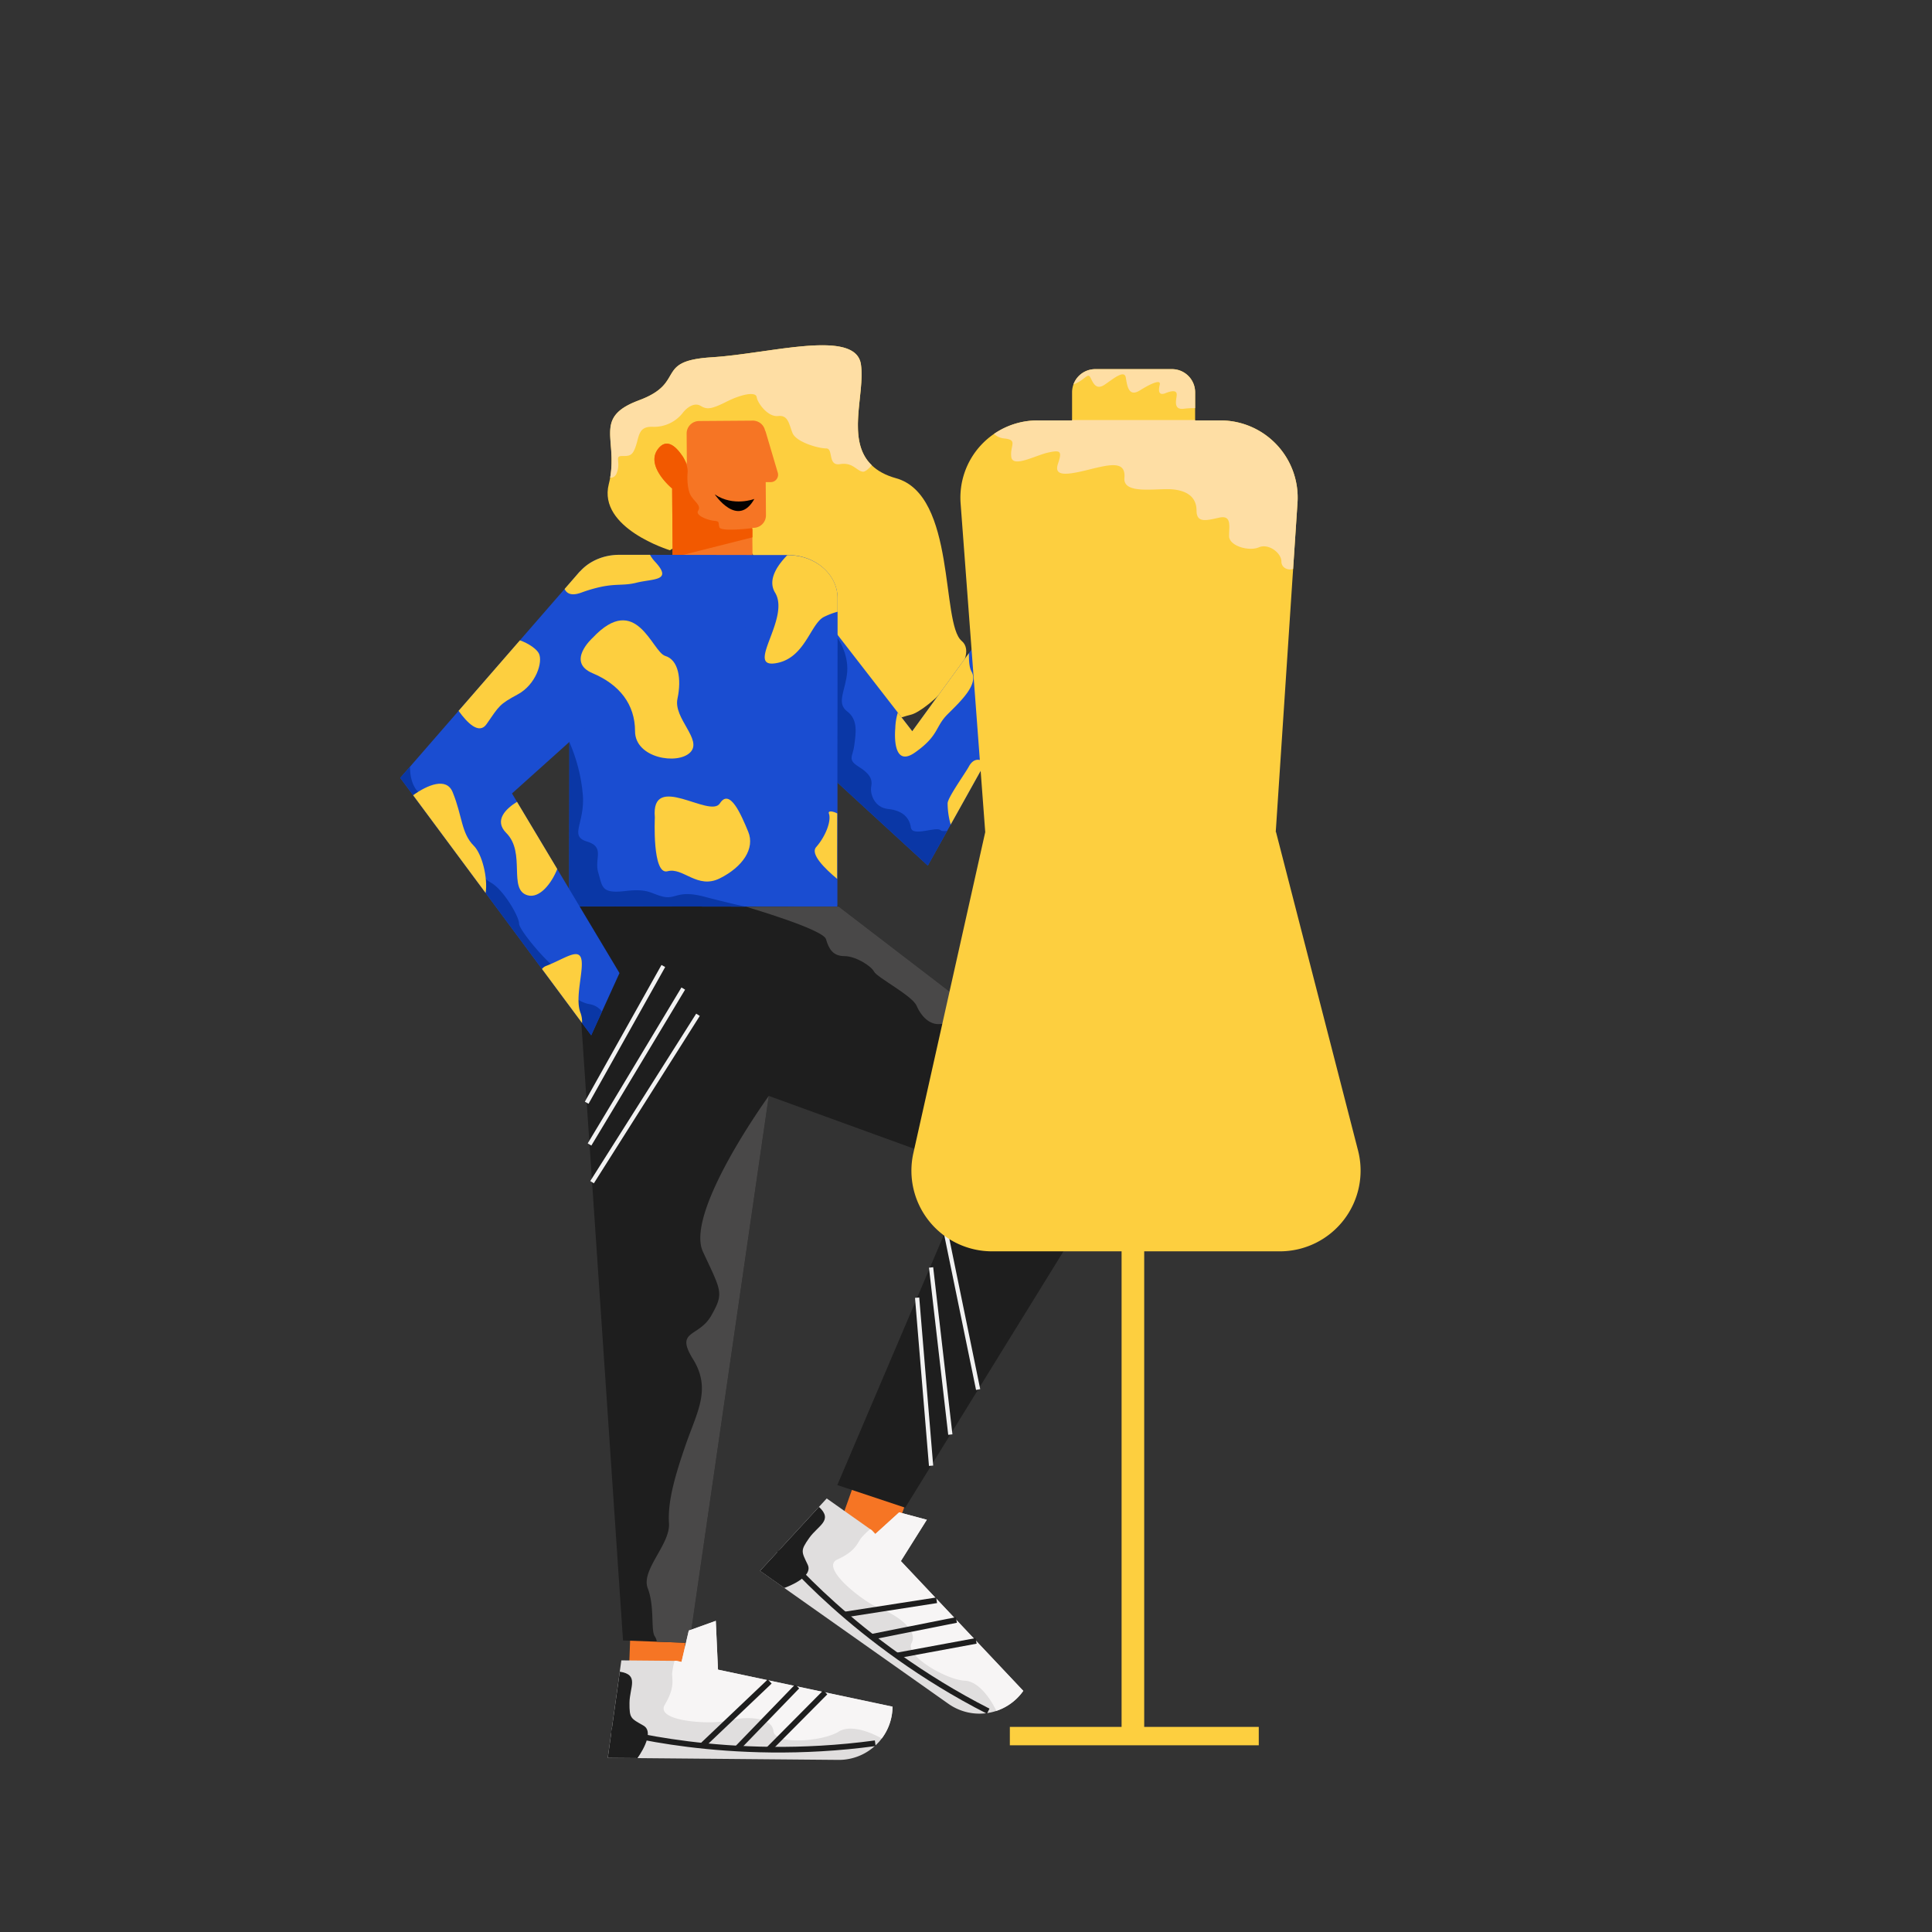 <svg id="Capa_1" data-name="Capa 1" xmlns="http://www.w3.org/2000/svg" viewBox="0 0 1366 1366"><rect x="0" y="0" width="1366" height="1366" fill="#333333" stroke="none"/><title>Mesa de trabajo 44</title><path d="M679.9,453.12c14.7,12.41-24.21,49.64-36.09,52.27s-60.29,24.28-67.26-17.11-62.13-124.83-62.13-124.83l-40.75,25.6s-51.15-15.54-43.24-46.76c.4-1.55.72-3.07,1-4.54,5-28.21-11.66-42.85,20.42-54.75,33.77-12.52,10.34-27.88,51.37-30.39s101.71-20.48,105.49,5c3.1,20.9-10.83,53.75,7.74,71.44,4,3.83,9.56,7,17.14,9.09C676.13,350.07,665.2,440.71,679.9,453.12Z" fill="#fdcf3f"/><path d="M475.22,345.39l.36,48.4h1.52l54.95-.41-.1-13.45,0-5.55V373.2h.86a8.84,8.84,0,0,0,8.75-8.88l-.17-23.45,3.59,0a5.19,5.19,0,0,0,4.94-6.67l-8.8-29.73-.11.35a8.85,8.85,0,0,0-8.77-7.42l-38,.28a8.84,8.84,0,0,0-8.76,8.89l.15,21.51c-.08-.18-.76-1.62-1.89-3.53-.53-.92-1.18-1.95-1.9-3a.78.78,0,0,1-.14-.2c-4-5.64-10.35-11.66-16.31-4.1C455.74,329.39,475.22,345.39,475.22,345.39Z" fill="#f67524"/><path d="M475.22,345.39l.36,48.4h1.52L532,379.92l0-5.55-.33-.94s-22.19,2.79-23.07-.71.38-4.1-3.72-4.49-13.54-3.71-11.27-7.15-2.11-6.05-4.88-10.21-2.95-12.7-2.56-16.8c.28-2.89-.94-6.69-2.4-9.55a16.14,16.14,0,0,0-1.9-3,.78.78,0,0,1-.14-.2c-4-5.64-10.35-11.66-16.31-4.1C455.74,329.39,475.22,345.39,475.22,345.39Z" fill="#f25900"/><path d="M608.69,257.57c3.1,20.9-10.83,53.75,7.74,71.44-2.49,2.68-4.82,4.62-6.26,4.5-4.46-.36-7.08-6.85-16.17-5.35s-4.48-11.13-9.87-11.11-21.18-4.41-23.79-10.9-3-12.81-10.25-12-14.5-9.25-15.07-13.34-10.59-2.2-21.35,3.21-13.91,5.61-18.19,3-9.47.58-13,5.23a25.71,25.71,0,0,1-21,9.52c-9.84-.35-9.45,6-11.85,13.39s-4.62,7.26-10,7.27-.36,4.46-3.68,12.26a4.58,4.58,0,0,1-4.58,3.09c5-28.21-11.66-42.85,20.42-54.75,33.77-12.52,10.34-27.88,51.37-30.39S604.91,232.13,608.69,257.57Z" fill="#fedea4"/><path d="M533.37,352.76s-14.74,5.74-28-3.21C505.37,349.55,521.59,373.77,533.37,352.76Z" fill="#040101"/><rect x="419.21" y="1120.8" width="93" height="39" transform="translate(1622.26 716.55) rotate(92.09)" fill="#f67524"/><path d="M565,627.08,543.58,774.85v0l-46,317.05-10.11,69.69-23.05-.84-23.92-.88L404.13,621.2Z" fill="#1e1e1e"/><rect x="578.55" y="1028.1" width="93" height="39" transform="translate(-571.46 1285.3) rotate(-70.41)" fill="#f67524"/><path d="M635.73,1069.29l-16.85,15.31-2.49-2.64-31.86-22.5-47.15,51.18,133.16,94a38,38,0,0,0,53-9.13l-86.56-91.77,18.35-29.22Z" fill="#e0dede"/><path d="M554.51,1122.74s21-7.19,16.56-16.47-5.28-9.85,1.06-18.84,17.18-12.35,6.93-22l-41.68,45.24Z" fill="#1e1e1e"/><path d="M635.73,1069.29l-16.85,15.31-2.49-2.64-1.12-.79a50,50,0,0,0-6.52,6.41c-2.88,4.08-4.13,9.32-16.77,15.09s18.88,30.47,30.8,34.91,26.67,15.45,21.72,24.2,24.55,25.9,37.58,26.53,22.39,21.34,22.39,21.34h0a37.79,37.79,0,0,0,19-14.14l-86.56-91.77,18.35-29.22Z" fill="#f7f5f5"/><path d="M551,1095.87s53.25,65.88,147.71,114" fill="none" stroke="#1e1e1e" stroke-miterlimit="10" stroke-width="4"/><line x1="690.16" y1="1160.17" x2="634.06" y2="1170.53" fill="none" stroke="#1e1e1e" stroke-miterlimit="10" stroke-width="4"/><line x1="676.21" y1="1145.38" x2="616.31" y2="1157.28" fill="none" stroke="#1e1e1e" stroke-miterlimit="10" stroke-width="4"/><line x1="662.23" y1="1131.46" x2="597.12" y2="1141.57" fill="none" stroke="#1e1e1e" stroke-miterlimit="10" stroke-width="4"/><polygon points="803 802 796.28 812.89 640 1066 592 1050 687 827 462.06 745.21 496.9 668.56 509.9 639.98 528.69 598.64 568.39 622.13 592.76 640.81 803 802" fill="#1e1e1e"/><path d="M592.2,423v.15l0,8.58v6.56l0,10.57-.07,39.83,0,24.2v1.41l0,16.22,0,22.73v6.88l0,15-.05,28.48v.24l0,14.94h0v2.63l0,19.58v.11L527,641h0l-117.2-.21h-7.37l0-12.26V627l.1-52.77.06-35.33,0-14.32v-9.91l.1-61.86h0l0-21.29,0-8.91a25.25,25.25,0,0,1,.15-2.76,28.06,28.06,0,0,1,7.17-15.79l.1-.11a33.79,33.79,0,0,1,7.93-6.45l.6-.34a37.51,37.51,0,0,1,10.67-4,39.7,39.7,0,0,1,8.38-.87l21.82,0,82.38.14,14.66,0h.69a37,37,0,0,1,4.62.28,37.91,37.91,0,0,1,10.77,2.86C584.27,400.61,592.22,411,592.2,423Z" fill="#1a4dd1"/><path d="M748,447l-11,19.8-27.57,49.45-12.84,23L672.17,583l-2.47,4.44L656,612l-63.92-58.7-.11-.1L509,477l38.54-71.7h0l2.6-4.85,0,0L552,397l.32.41,30.07,38.8,9.76,12.6,42.64,55L645,517l40.06-55.17L706,433Z" fill="#1a4dd1"/><path d="M803,802l-6.72,10.89c-3-.57-6.2-1-9.28.11-8,3-19-3-23-12s-26-20-29-18-18-13-20-18-9-9-19-12-14-12-15-19-8-11-16-10-14-6-17-13-28-20-30-24-13-11-21-11-11-5-13-12-56.56-22.9-56.56-22.9L592,641l.76-.19Z" fill="#494848"/><path d="M526.94,641l-124.57-.22,0-13.76.1-52.77.06-35.33,0-14.32A118.85,118.85,0,0,1,412,561c2,21-10,30,3,34s5,12,8,22,2,15,19,13,18,2,27,4,10-5,29,0C516.15,638.78,526.08,640.81,526.94,641Z" fill="#0a37a6"/><polygon points="479 456 470.35 463.76 440.02 490.98 402.59 524.57 362 561 365.54 566.92 393.99 614.45 402.4 628.49 402.4 628.51 409.74 640.78 438 688 425.62 715.23 418 732 411.54 723.29 383.21 685.1 343.37 631.39 292.09 562.25 283 550 289.93 542.04 289.94 542.03 324.24 502.6 367.6 452.74 399.22 416.4 410 404 410.08 404.06 424.57 414.98 479 456" fill="#1a4dd1"/><path d="M669.7,587.43,656,612l-63.92-58.7L592.2,451s7.8,11,6.8,24-8,22,0,28,6,16,5,24-5,10,3,15,10,9,9,14,2,15,12,16,15,6,16,13,18-1,21,2C665.71,587.71,667.45,587.75,669.7,587.43Z" fill="#0a37a6"/><path d="M425.62,715.23,418,732,283,550l6.93-8h0S289,558,300,563s23,16,23,25,15,31,24,36,20,24,20,29,24,33,30,34,4,10,5,13,8,9,15,10A13.69,13.69,0,0,1,425.62,715.23Z" fill="#0a37a6"/><path d="M419,451s-19,17,0,25,30,22,30,41,30,24,39,15-12-24-9-38,.7-27.47-8.65-30.24S450,418,419,451Z" fill="#fdcf3f"/><path d="M366,491c-13,7-13,8-22,21-5.3,7.66-13.73-1-19.76-9.4l43.36-49.86C374,455,379.5,459,381,462,384,468,379,484,366,491Z" fill="#fdcf3f"/><path d="M394,614.45c-4.05,10.21-12.52,21-21,18.55-14-4-1-30-15-44-9.14-9.14.06-17.43,7.54-22.08Z" fill="#fdcf3f"/><path d="M343.37,631.39l-51.28-69.14C302.23,555,315.61,549.34,320,560c7,17,6,29,15,38C340.84,603.84,345,620.6,343.37,631.39Z" fill="#fdcf3f"/><path d="M411.54,723.29,383.21,685.1A6.55,6.55,0,0,1,386,683c13-5,23-13,25-5s-4.89,27.85-.44,38.42A18.52,18.52,0,0,1,411.54,723.29Z" fill="#fdcf3f"/><path d="M591.94,575.11l-.05,28.48v.24l0,14.94h0v2.63C583,614,572.8,603.8,577,599c7-8,11-19,9-24C585.37,573.43,588.2,573.14,591.94,575.11Z" fill="#fdcf3f"/><path d="M463,578s-2,41,9,38,21,13,37,5,25-21,20-33-13-31-20-20S460,545,463,578Z" fill="#fdcf3f"/><path d="M592.2,423v.15l0,8.58v.79a53.1,53.1,0,0,0-9.79,3.74C572.77,441.42,569,466,548,469s11-32,0-50c-2.66-4.36-2.4-9.07-.46-13.7a30.24,30.24,0,0,1,2.61-4.86c.66-1,1.4-2,2.17-3a61.78,61.78,0,0,1,4.3-4.9h.69a37,37,0,0,1,4.62.28,37.91,37.91,0,0,1,10.77,2.86C584.27,400.61,592.22,411,592.2,423Z" fill="#fdcf3f"/><path d="M450,412c-9,2.26-14.1.55-25.43,3A102.4,102.4,0,0,0,411,419c-3.53,1.29-6.17,1.46-8.09.85a5.9,5.9,0,0,1-3.69-3.45L410,404l.08.06.1-.11a33.79,33.79,0,0,1,7.93-6.45l.6-.34a37.51,37.51,0,0,1,10.67-4,39.7,39.7,0,0,1,8.38-.87l21.82,0A23.73,23.73,0,0,0,463,397C476,411,462,409,450,412Z" fill="#fdcf3f"/><path d="M696.55,539.28,672.17,583A55.44,55.44,0,0,1,670,568c0-4,12.6-21.5,15-26C688.23,536,692.76,536.24,696.55,539.28Z" fill="#fdcf3f"/><path d="M670,505c-9,9-6,15-23,27s-14-17-14-17a41.66,41.66,0,0,1,1.79-11.17L645,517l40.06-55.17c0,4.7.06,9.79,1.94,13.17C692,484,679,496,670,505Z" fill="#fdcf3f"/><path d="M737,466.8l-27.57,49.45A23.25,23.25,0,0,0,704,511c-12-8,13-38,13-38C728.65,449,732.35,458.87,737,466.8Z" fill="#fdcf3f"/><path d="M543.58,774.85v0l-46,317.05-10.11,69.69-23.05-.84A9.78,9.78,0,0,0,463,1157c-3-4,0-21-5-34s16-31,15-46,4-33,12-56,18-39,5-60,4-15,13-31,7-17-6-45S543.58,774.85,543.58,774.85Z" fill="#494848"/><path d="M487,1152.87l-5.14,22.18-3.55-.75-39-.35-9.61,68.92,163,1.44a37.84,37.84,0,0,0,27-10.9,36.79,36.79,0,0,0,3.78-4.31,37.75,37.75,0,0,0,7.59-22.46L507.65,1180.5,506.09,1146Z" fill="#e0dede"/><path d="M450.7,1243.05s13.19-17.88,4.23-23S445,1215,445.08,1204s7.08-19.93-6.85-22.06l-8.5,60.93Z" fill="#1e1e1e"/><path d="M487,1152.87l-5.14,22.18-3.55-.75-1.37,0a50.14,50.14,0,0,0-1.71,9c0,5,1.91,10-5.19,22s32.87,14.29,45.2,11.16,30.72-2.49,31.63,7.52,34.94,7.31,46,.41,30.56,4.79,30.56,4.79h0a37.75,37.75,0,0,0,7.59-22.46L507.65,1180.5,506.09,1146Z" fill="#f7f5f5"/><path d="M432.51,1223s81.28,23.83,186.32,9.55" fill="none" stroke="#1e1e1e" stroke-miterlimit="10" stroke-width="4"/><line x1="583.51" y1="1196.57" x2="543.31" y2="1237.04" fill="none" stroke="#1e1e1e" stroke-miterlimit="10" stroke-width="4"/><line x1="563.63" y1="1192.36" x2="521.17" y2="1236.26" fill="none" stroke="#1e1e1e" stroke-miterlimit="10" stroke-width="4"/><line x1="544.21" y1="1188.88" x2="496.44" y2="1234.27" fill="none" stroke="#1e1e1e" stroke-miterlimit="10" stroke-width="4"/><line x1="414.82" y1="779.67" x2="469" y2="683" fill="none" stroke="#f2f2f2" stroke-miterlimit="10" stroke-width="3"/><line x1="416.82" y1="809.19" x2="483.09" y2="698.95" fill="none" stroke="#f2f2f2" stroke-miterlimit="10" stroke-width="3"/><line x1="418.61" y1="835.85" x2="493.5" y2="717.5" fill="none" stroke="#f2f2f2" stroke-miterlimit="10" stroke-width="3"/><line x1="658.31" y1="1036.34" x2="648.44" y2="917.52" fill="none" stroke="#f2f2f2" stroke-miterlimit="10" stroke-width="3"/><line x1="671.92" y1="1014.3" x2="658.31" y2="896.14" fill="none" stroke="#f2f2f2" stroke-miterlimit="10" stroke-width="3"/><line x1="691.58" y1="982.46" x2="668.54" y2="870.33" fill="none" stroke="#f2f2f2" stroke-miterlimit="10" stroke-width="3"/><path d="M904.92,884.74H809V1221h81v13H714v-13h79V884.74H701.47a57,57,0,0,1-55.67-69.52l50.8-226.88L679.19,355.92a54.58,54.58,0,0,1,54.43-58.66H758V277.37a16.47,16.47,0,0,1,1-5.64h0A16.38,16.38,0,0,1,774.37,261h54.26A16.37,16.37,0,0,1,845,277.37v19.89h17.92a54.58,54.58,0,0,1,54.46,58.19l-3.1,46.82L902,588.27h.19l58,225.18A57.06,57.06,0,0,1,904.92,884.74Z" fill="#fdcf3f"/><path d="M917.38,355.45l-3.1,46.82c-3.06,1.16-8.28-.42-8.28-5.27,0-6-9-13-16-10s-21-1-21-8,2-15-7-13-16,4-16-5-6-14-17-15-35,4-34-8-9-10-25-6-25,5-22-4,2-10-7-8-25,11-26,3,5-12-5-13a12.14,12.14,0,0,1-7.2-3.21,54.21,54.21,0,0,1,30.82-9.53H758V297h87v.26h17.92A54.58,54.58,0,0,1,917.38,355.45Z" fill="#fedea4"/><path d="M845,277.37v11.2a57,57,0,0,0-8,.43c-8,1-5-7-5-10s-3-3-8-1-5-2-4-6-6-1-14,4-9-3-10-9-9,1-15,5-8-1-10-5-4,2-12,4.73A16.38,16.38,0,0,1,774.37,261h54.26A16.37,16.37,0,0,1,845,277.37Z" fill="#fedea4"/></svg>